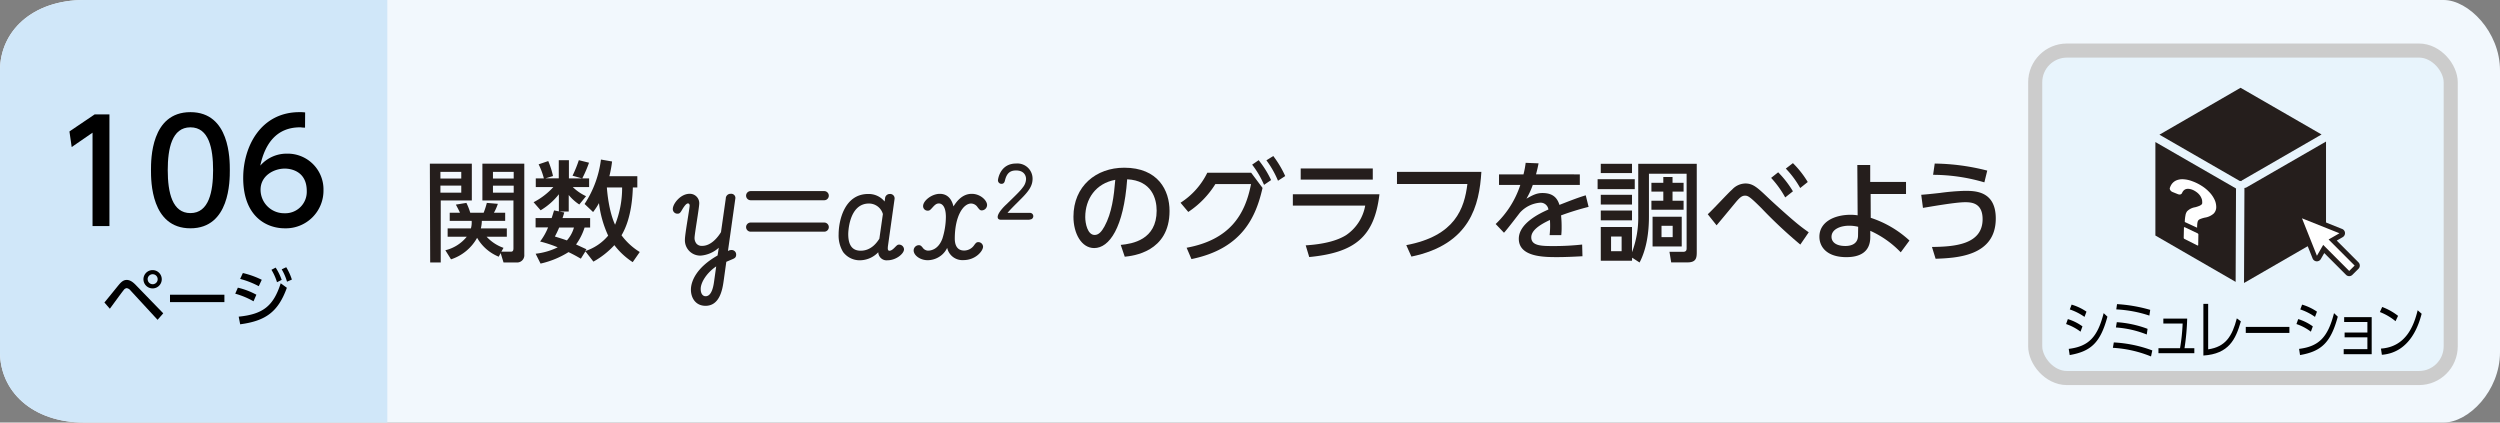 <svg xmlns="http://www.w3.org/2000/svg" viewBox="0 0 710 120"><rect x="0" y="0" width="710" height="120" fill="#808080" stroke="none"/><defs><style>.cls-1{fill:#f2f8fd;}.cls-2{fill:#d0e7f9;}.cls-3{fill:#251e1c;}.cls-4{fill:#e8f4fc;stroke:#ccc;stroke-width:4px;}.cls-4,.cls-6{stroke-miterlimit:10;}.cls-5,.cls-6{fill:#fff;}.cls-6{stroke:#251e1c;stroke-width:1.42px;}</style></defs><title>index3_06</title><g id="レイヤー_2" data-name="レイヤー 2"><g id="レイヤー_3" data-name="レイヤー 3"><path class="cls-1" d="M694,120H24c-15,0-24-9-24-20V20C0,9,9,0,24,0H694c7,0,16,9,16,20v80C710,111.05,701.05,120,694,120Z"/><path class="cls-2" d="M110,120H24c-15,0-24-9-24-20V20C0,9,9,0,24,0h86Z"/><path d="M29.65,85.91c.68-.79,3.58-4.41,4.19-5.13.85-1,1.46-1.28,2.16-1.28s1.52.34,2.6,1.48l7.76,8-1.61,1.85-7.68-8.33a1.7,1.7,0,0,0-1.1-.67,1.24,1.24,0,0,0-.85.56c-.66.81-3.37,4.55-3.92,5.29ZM45.94,79.3a2.6,2.6,0,1,1-2.59-2.59A2.6,2.6,0,0,1,45.94,79.3Zm-4,0a1.42,1.42,0,1,0,1.42-1.42A1.43,1.43,0,0,0,41.93,79.3Z"/><path d="M63.73,83.7v2.1H48.28V83.7Z"/><path d="M72,85.57a22.73,22.73,0,0,0-5.19-2.16l.74-1.71a20.59,20.59,0,0,1,5.26,2Zm-4.21,4.36c6.88-.69,9.86-3,11.93-9.48l1.75,1.28C79,88.54,75.5,91.13,68.21,92.1Zm5.7-8.65a24.51,24.51,0,0,0-5.29-2.07l.77-1.67a24.61,24.61,0,0,1,5.37,1.92ZM78.29,76A16.27,16.27,0,0,1,80,79.48l-1.33.67a15.25,15.25,0,0,0-1.58-3.53Zm3-.11a16,16,0,0,1,1.6,3.51L81.51,80A14.64,14.64,0,0,0,80,76.49Z"/><path d="M26.88,32.49h4.2V64.2h-4.8V37.68l-5.92,4.08-.64-4.43Z"/><path d="M42.88,48.32c0-3.08,0-16.47,11.2-16.47S65.27,45.28,65.27,48.32s0,16.52-11.19,16.52S42.88,51.4,42.88,48.32Zm17.64,0c0-6.12-1.16-12.16-6.44-12.16s-6.44,6.08-6.44,12.16c0,6.44,1.32,12.2,6.44,12.2C59.36,60.52,60.52,54.36,60.52,48.32Z"/><path d="M86.63,36.25c-.92,0-1-.09-1.39-.09-6.72,0-10,4.68-11.32,10.88a9.9,9.9,0,0,1,7.6-3.4A10.15,10.15,0,0,1,91.87,54a10.7,10.7,0,0,1-11,10.84c-5.08,0-11.8-3.24-11.8-14.32,0-8.76,4.88-18.67,16-18.67a11.34,11.34,0,0,1,1.59.08ZM80.88,47.88c-3.08,0-6.88,2-6.88,6a6.68,6.68,0,0,0,6.76,6.68,6.09,6.09,0,0,0,6.36-6.32C87.12,48.6,82.6,47.88,80.88,47.88Z"/><path class="cls-3" d="M122.08,46.48H134V56.93h-8.83V74.54h-3Zm3,2.33V50.7H131V48.81Zm0,3.91v2H131v-2ZM141.64,72.9a12.46,12.46,0,0,1-6.14-5.36,13.11,13.11,0,0,1-7.41,6.11l-1.61-2.58a11.17,11.17,0,0,0,6.08-3.84h-5.43V64.87h6.61a6.24,6.24,0,0,0,.21-2.14h-6.23V60.41h2.91c-.27-.62-.86-1.74-1.17-2.3l3-.49a18.13,18.13,0,0,1,1.09,2.79h3.81a22.22,22.22,0,0,0,.9-2.79l3.13.27a14,14,0,0,1-1.11,2.52h3.19v2.32h-6.63a9.54,9.54,0,0,1-.28,2.14h7.38v2.36H138.2A11.82,11.82,0,0,0,143,70.39l-.62,1.09h2.66c.53,0,.78-.19.78-1V56.93H137V46.48H148.9V72.31a2.05,2.05,0,0,1-2.23,2.23H143l-.81-2.66ZM140,48.81V50.7h5.89V48.81Zm0,3.91v2h5.89v-2Z"/><path class="cls-3" d="M181,50.05v3.19h-1.27c-.06,1.8-.28,8.72-3.22,13.58a18.36,18.36,0,0,0,5.18,4.75l-2,2.88a20.73,20.73,0,0,1-5.21-4.83,23.67,23.67,0,0,1-5.95,4.68l-2.27-2.92-1.3,2.08c-.84-.46-1.7-1-3.5-1.86a25.41,25.41,0,0,1-7.94,3.26l-1.4-2.8a19.14,19.14,0,0,0,6.27-1.82,34.14,34.14,0,0,0-5-1.65,17.18,17.18,0,0,0,2.26-4h-3.54V61.93h4.56c.34-1,.5-1.59.69-2.18l1.36.28V55.17a18.82,18.82,0,0,1-5.18,4.55l-2-2.29a20.06,20.06,0,0,0,5.62-4.31h-5V50.67h2.3a20.31,20.31,0,0,0-1.49-4l2.73-.93A22.82,22.82,0,0,1,157.05,50l-2.14.65h3.78V45.49h2.88v5.18h3.75l-2.72-.77a34.85,34.85,0,0,0,1.79-4.41l2.89.72a34.44,34.44,0,0,1-1.92,4.46h1.95v2.45h-4.65a13.79,13.79,0,0,0,3.78,2.6l-1.92,2.36a13.11,13.11,0,0,1-3-2.7v4.69h-2.69l1.42.27c-.22.78-.31,1.06-.49,1.59h7.84v2.69h-1.58a16.69,16.69,0,0,1-2.42,4.81l2.95,1.36-.31.5a14.14,14.14,0,0,0,6.48-4.37,30.66,30.66,0,0,1-2.61-9.24,19.19,19.19,0,0,1-1.67,2.54l-2.42-2.29a29.56,29.56,0,0,0,4.65-12.62l3.16.55a33.54,33.54,0,0,1-.77,4.19Zm-22.2,14.57c-.49,1.18-.87,1.89-1.21,2.55,1.77.55,2.55.8,3.41,1.11a9.26,9.26,0,0,0,2-3.66Zm13.55-11.38c.09,1.28.56,6.76,2.33,10.58a27.84,27.84,0,0,0,2-10.58Z"/><path class="cls-3" d="M208,73.62c-.28.12-1.48.62-1.73.74l-.75,5.39c-.34,2.48-1.14,7.1-5.14,7.1-2.86,0-4.16-2.29-4.16-4.58s1.46-6.24,7.57-9.71l.34-2.2a8.64,8.64,0,0,1-5.09,2.23A4.35,4.35,0,0,1,194.52,68c0-1.52,1.34-8.83,1.34-9.61,0-.4-.22-.62-.47-.62-.52,0-1.11.9-1.49,1.49-.65,1.12-.83,1.43-1.51,1.43a1.3,1.3,0,0,1-1.31-1.34c0-1.49,2.2-4.31,4.75-4.31a2.67,2.67,0,0,1,2.76,2.67c0,1.3-1.34,8.74-1.34,9.89a2.51,2.51,0,0,0,.59,1.64,2,2,0,0,0,1.58.59c2.73,0,4.72-2.88,5.34-3.9l1.36-9.55a1.34,1.34,0,0,1,1.4-1.34,1.18,1.18,0,0,1,1.3,1.46l-2.08,14.79A2,2,0,0,1,207.8,71a1.28,1.28,0,0,1,1.27,1.33C209.07,73.18,208.51,73.4,208,73.62Zm-9,8.43c0,1.52.71,2.08,1.39,2.08,1.83,0,2.27-3.1,2.45-4.47l.56-4C200.73,77.46,199,80.19,199,82.05Z"/><path class="cls-3" d="M234.08,56.87H213.19a1.3,1.3,0,1,1,0-2.6h20.89a1.3,1.3,0,1,1,0,2.6Zm0,8.93H213.19a1.3,1.3,0,1,1,0-2.6h20.89a1.3,1.3,0,1,1,0,2.6Z"/><path class="cls-3" d="M252.06,73.92a2.36,2.36,0,0,1-2.63-2.29,7.27,7.27,0,0,1-5.15,2.29,5.89,5.89,0,0,1-4.84-2.35,9,9,0,0,1-1.27-5c0-3.79,1.58-11.48,8.4-11.48a5.83,5.83,0,0,1,4.66,2.14l.12-.83a1.33,1.33,0,0,1,1.36-1.31,1.25,1.25,0,0,1,1.34,1.46L252.16,70c0,.28-.19,1.21.43,1.21s1.21-.62,1.49-.9c.74-.75.84-.84,1.3-.84a1.4,1.4,0,0,1,1.36,1.33C256.74,72.06,254.48,73.92,252.06,73.92ZM246.79,57.8c-5.83,0-5.89,8.56-5.89,8.68,0,3.2,1.18,4.72,3.53,4.72,3.07,0,4.69-2.45,5.31-3.41l1-7A4.11,4.11,0,0,0,246.79,57.8Z"/><path class="cls-3" d="M278.82,59.75c-.47,0-.65-.21-1.18-.89a2.26,2.26,0,0,0-1.83-1.06c-2.23,0-4.65,3.54-4.65,10,0,1.67.59,3.35,2.63,3.35a3.44,3.44,0,0,0,2.89-1.55c.4-.53.62-.84,1.17-.84a1.36,1.36,0,0,1,1.34,1.3c0,1.21-2.11,3.81-5.58,3.81A4.42,4.42,0,0,1,269,70.39a6,6,0,0,1-1.52,2,6.29,6.29,0,0,1-4,1.51c-2.2,0-4-1.42-4-2.76a1.5,1.5,0,0,1,1.45-1.51c.53,0,.75.27,1.12.71a1.91,1.91,0,0,0,1.52.84c.84,0,2.91-.34,4.06-3.38a20.94,20.94,0,0,0,1-6.17c0-3-1.08-3.85-2-3.85-.75,0-1.21.5-1.83,1.18s-.78.87-1.36.87a1.28,1.28,0,0,1-1.28-1.3c0-1.52,2.45-3.48,4.75-3.48,2.94,0,3.66,2.7,3.87,3.57.72-1.09,2.3-3.57,5.21-3.57,2.42,0,4.34,1.86,4.34,3.17A1.54,1.54,0,0,1,278.82,59.75Z"/><path class="cls-3" d="M292.41,62.41h-8c-.33,0-1.07,0-1.07-.79,0-1.16,1.84-3,2.39-3.5,3.25-3.15,4.1-4,4.76-4.92a3.92,3.92,0,0,0,.91-2.35c0-1.06-.67-2.44-2.82-2.44-1.39,0-2.6.47-3.16,2.8-.09.37-.25,1-1,1a1,1,0,0,1-1-1c0-.28.58-4.77,5.17-4.77a4.31,4.31,0,0,1,4.66,4.31c0,2-1,3.51-3.62,6.07-2,2-2.71,2.71-3.5,3.64h6.29a.94.94,0,1,1,0,1.87Z"/><path class="cls-3" d="M318.29,69.55c3.28-.31,10.2-1.42,10.2-9.73,0-3.44-1.43-8.56-8.37-8.9-1,13.8-5.09,19.53-9.37,19.53-3.6,0-5.89-4.12-5.89-8.9,0-8.71,6.45-13.92,14.42-13.92,9.64,0,12.87,6.45,12.87,12.28,0,11.72-10.52,12.77-12.72,13Zm-10.08-7.9c0,1.8.65,5.08,2.67,5.08,1.17,0,2-1,2.79-2.42,2.1-3.84,2.69-8.59,3.07-13.24C311.15,52.1,308.21,56.53,308.21,61.65Z"/><path class="cls-3" d="M337,70.36c12.24-2.26,16.62-9.36,18.29-18.08H345.16a25.73,25.73,0,0,1-7.69,7.91l-2.2-2.61a21.09,21.09,0,0,0,7.6-8.52h12.46l3.23,4.31c-1.83,8.06-5.65,17.24-20.19,20.21Zm20.46-24.87a27.42,27.42,0,0,1,3.53,5.65l-2,1.36a26.37,26.37,0,0,0-3.38-5.74Zm4.15-1.18A28.86,28.86,0,0,1,365,50l-2.05,1.33a27.07,27.07,0,0,0-3.29-5.8Z"/><path class="cls-3" d="M391.76,55.17c-1.43,12.18-7.07,16.58-19.94,17.83l-1-3.32c5.39-.34,9.08-1.4,11.5-2.92a12.81,12.81,0,0,0,5.4-8.37H367.17V55.17Zm-1.89-7.32V51H369.4V47.85Z"/><path class="cls-3" d="M420.71,48.81c-.59,9.46-3.13,20.59-19.87,24.06l-1.46-3.25C413.3,67,415.88,59.2,416.74,52.25h-20V48.81Z"/><path class="cls-3" d="M448.67,49.52v3H435.31a22.64,22.64,0,0,1-1.8,3.91c1.83-1.06,2.95-1.61,4.53-1.61,2.57,0,4.12,1,4.84,3.37,1.42-.55,5-2,7.47-2.72l.81,3.28a77.86,77.86,0,0,0-7.82,2.42,30.5,30.5,0,0,1,.16,3.35,19.84,19.84,0,0,1-.1,2.26h-3.31a24.25,24.25,0,0,0,.09-4.31c-3.26,1.52-5.3,3.1-5.3,4.93,0,2.48,3,2.48,6.45,2.48a73.64,73.64,0,0,0,8-.43l.09,3.32c-2.14.12-4.74.25-7.16.25-3.69,0-10.92,0-10.92-5.21,0-4.34,5.8-7.17,8.41-8.31a2.24,2.24,0,0,0-2.45-1.93,8.65,8.65,0,0,0-5.58,2.76c-.13.13-3.76,4.93-4.59,5.77l-2.36-2.48a26.77,26.77,0,0,0,7-11.1h-6.05v-3h6.95a25.16,25.16,0,0,0,.62-3.28l3.66.15c-.22,1.18-.38,1.8-.72,3.13Z"/><path class="cls-3" d="M464.27,50.89v2.82H453.72V50.89Zm-.78,23.16h-8.87V64.47h8.87v7.16a27.67,27.67,0,0,0,1.77-10.36V46.52h16.62v25c0,1.64-.1,3-2.64,3h-4.62l-.49-3H478c.93,0,1-.56,1-1V49.34h-10.7V61.55c0,4.47-.68,9.21-2.66,13l-2.11-1.37Zm0-27.53v2.63h-8.87V46.52Zm0,8.8v2.76h-8.87V55.32Zm0,4.47v2.79h-8.87V59.79Zm-2.95,7.38h-3v4.18h3ZM475,51.91h3.14v2.51H475V57h3.14v2.57H469V57h3.38V54.42H469V51.91h3.38V50.27H475Zm2.61,9.64V70h-8.28V61.55Zm-2.57,2.58h-3.17v3.22h3.17Z"/><path class="cls-3" d="M511.29,69.46A133,133,0,0,1,500.23,59.1c-3.32-3.31-3.82-3.53-4.65-3.53s-1.46.46-2.73,2c-1.49,1.8-3.85,4.66-5.34,6.42L485,60.84c1.18-1,5.86-6.11,6.92-7a5.25,5.25,0,0,1,3.75-1.73c2.14,0,3.35,1.08,6.32,3.9,1.55,1.49,5.65,5.18,7.54,6.76a50.56,50.56,0,0,0,4.15,3.2ZM505,48.93a28.12,28.12,0,0,1,4.19,5.4L507,56.07A27.8,27.8,0,0,0,503,50.52Zm4.19-2.6a27.2,27.2,0,0,1,4.21,5.36l-2.14,1.71a26.71,26.71,0,0,0-4.09-5.52Z"/><path class="cls-3" d="M531.29,61.86a29.92,29.92,0,0,1,11,6.45l-2.48,3.35a27.73,27.73,0,0,0-8.65-6.11v1.77c0,4.4-3.14,5.71-6.79,5.71-5.55,0-7.66-2.92-7.66-5.8,0-4.13,4.15-6.23,8.86-6.23a13,13,0,0,1,2,.15l-.09-14.29h3.66v4.8l10.17,0V55.1H531.26Zm-3.57,2.55a10.92,10.92,0,0,0-2.57-.31c-2.33,0-5,.93-5,3.16,0,1.33,1.08,2.6,3.94,2.6,1.45,0,3.59-.46,3.59-3Z"/><path class="cls-3" d="M548.68,70.14c6-.09,14.38-.52,14.38-7.9,0-4.72-3.31-4.81-5-4.81-2.85,0-10.76,1.43-11.94,1.61l-.49-3.72c1.55-.12,2.57-.22,5.36-.53a65.31,65.31,0,0,1,7-.59c2.88,0,8.81,0,8.81,7.85,0,10.76-11.2,11.22-17.09,11.44Zm14.88-18.35A51.81,51.81,0,0,0,549,49.65l.46-3.2a62.86,62.86,0,0,1,14.92,2Z"/><rect class="cls-4" x="578" y="14.36" width="118" height="93" rx="9"/><path d="M590.87,94.2a14.32,14.32,0,0,0-4.1-2.17l.5-1.41a14.15,14.15,0,0,1,4.15,2.07Zm-3.35,4.88c5.63-.7,8.18-3.29,9.92-10.15l1.07,1c-2,7.43-4.71,9.86-10.72,10.91ZM592,90a15.91,15.91,0,0,0-4.18-2.12l.52-1.37a15,15,0,0,1,4.22,2Z"/><path d="M610.89,101.23a33.8,33.8,0,0,0-10.83-2.45l.26-1.53a36.67,36.67,0,0,1,10.93,2.27ZM609.68,95a28.94,28.94,0,0,0-8.76-2l.25-1.5a30.61,30.61,0,0,1,8.74,1.89Zm.74-5.37a35.1,35.1,0,0,0-9.4-1.76l.22-1.5A43.1,43.1,0,0,1,610.66,88Z"/><path d="M623.19,98.89v1.42H613V98.89h6.13a54.42,54.42,0,0,0,.74-7h-5.48V90.48h6.77a66.15,66.15,0,0,1-.76,8.41Z"/><path d="M627.12,99.21c4.9-.7,6.81-3.67,8.14-8.8l1.15.86c-1.49,5.11-3.4,9.24-10.65,9.7V86.3h1.36Z"/><path d="M650.19,92.84v1.71H637.8V92.84Z"/><path d="M656.29,94.2a14.32,14.32,0,0,0-4.1-2.17l.5-1.41a14.15,14.15,0,0,1,4.15,2.07Zm-3.35,4.88c5.63-.7,8.18-3.29,9.92-10.15l1.07,1c-2,7.43-4.71,9.86-10.72,10.91ZM657.46,90a15.76,15.76,0,0,0-4.18-2.12l.52-1.37a15,15,0,0,1,4.22,2Z"/><path d="M665.87,95.81V94.44h6.47v-3h-6.6V90.06h7.82V100.6h-7.95V99.16h6.73V95.81Z"/><path d="M680.33,91.22a15.91,15.91,0,0,0-4.44-2.6l.65-1.44a16.94,16.94,0,0,1,4.51,2.52ZM676.19,99c7.29-.49,9.44-6.86,10.43-10.89l1.13,1c-.69,2.56-3,11-11.3,11.65Z"/><path class="cls-3" d="M636.08,51.39s.09,0,.15,0h0a1.27,1.27,0,0,1,.28.06,1,1,0,0,1,.29-.26l22.52-13-23-13.26L613.28,38.25Z"/><polygon class="cls-3" points="635.03 53.53 612.13 40.34 612.13 66.89 634.92 80.05 635.03 53.53"/><path class="cls-3" d="M638,53.22a1.19,1.19,0,0,1-.58.15l-.12,27,23.29-13.45V40.2Z"/><path class="cls-5" d="M624.1,66.26l-3.63-1.73c-.12,0-.23,0-.23.09l-.07,2.94a.4.4,0,0,0,.22.3l3.66,1.84c.14.06.24,0,.24-.08l.05-3.06A.41.41,0,0,0,624.1,66.26Z"/><path class="cls-5" d="M628.88,56.59a8.19,8.19,0,0,0-1.46-2.06,11.07,11.07,0,0,0-2.18-1.77,13.35,13.35,0,0,0-2.71-1.32,8.26,8.26,0,0,0-2.48-.53,4.45,4.45,0,0,0-1.95.31,3.19,3.19,0,0,0-1.35,1.09,4,4,0,0,0-.52,1.1c-.11.37.26.92.77,1.12l1.49.6c.56.23,1,.1,1.2-.29.49-1.16,1.42-1.48,2.82-1a5,5,0,0,1,1.17.62,4.38,4.38,0,0,1,.93.83,3.75,3.75,0,0,1,.6,1,2.25,2.25,0,0,1,.21,1,2.28,2.28,0,0,1,0,.48.71.71,0,0,1-.26.38,2.39,2.39,0,0,1-.63.35,8.8,8.8,0,0,1-1.12.36A4.12,4.12,0,0,0,621.14,60a2.61,2.61,0,0,0-.47,1.19,10.57,10.57,0,0,0-.19,1.86h0l3.5,1.62c0-1.27.13-1.83.35-2.1a1.48,1.48,0,0,1,.63-.4,7.92,7.92,0,0,1,1.24-.37,4.89,4.89,0,0,0,2.49-1.15,2.63,2.63,0,0,0,.72-1.94A5,5,0,0,0,628.88,56.59Z"/><path class="cls-6" d="M669.3,75l-6.82-6.83,2.5-1.44a.59.59,0,0,0,.29-.55.58.58,0,0,0-.37-.5l-11.14-4.45a.61.61,0,0,0-.63.13A.59.59,0,0,0,653,62l4.44,11.14a.6.6,0,0,0,.51.37.6.6,0,0,0,.55-.3l1.44-2.5,6.82,6.83a.57.57,0,0,0,.83,0l1.71-1.7a.6.6,0,0,0,0-.84"/></g></g></svg>